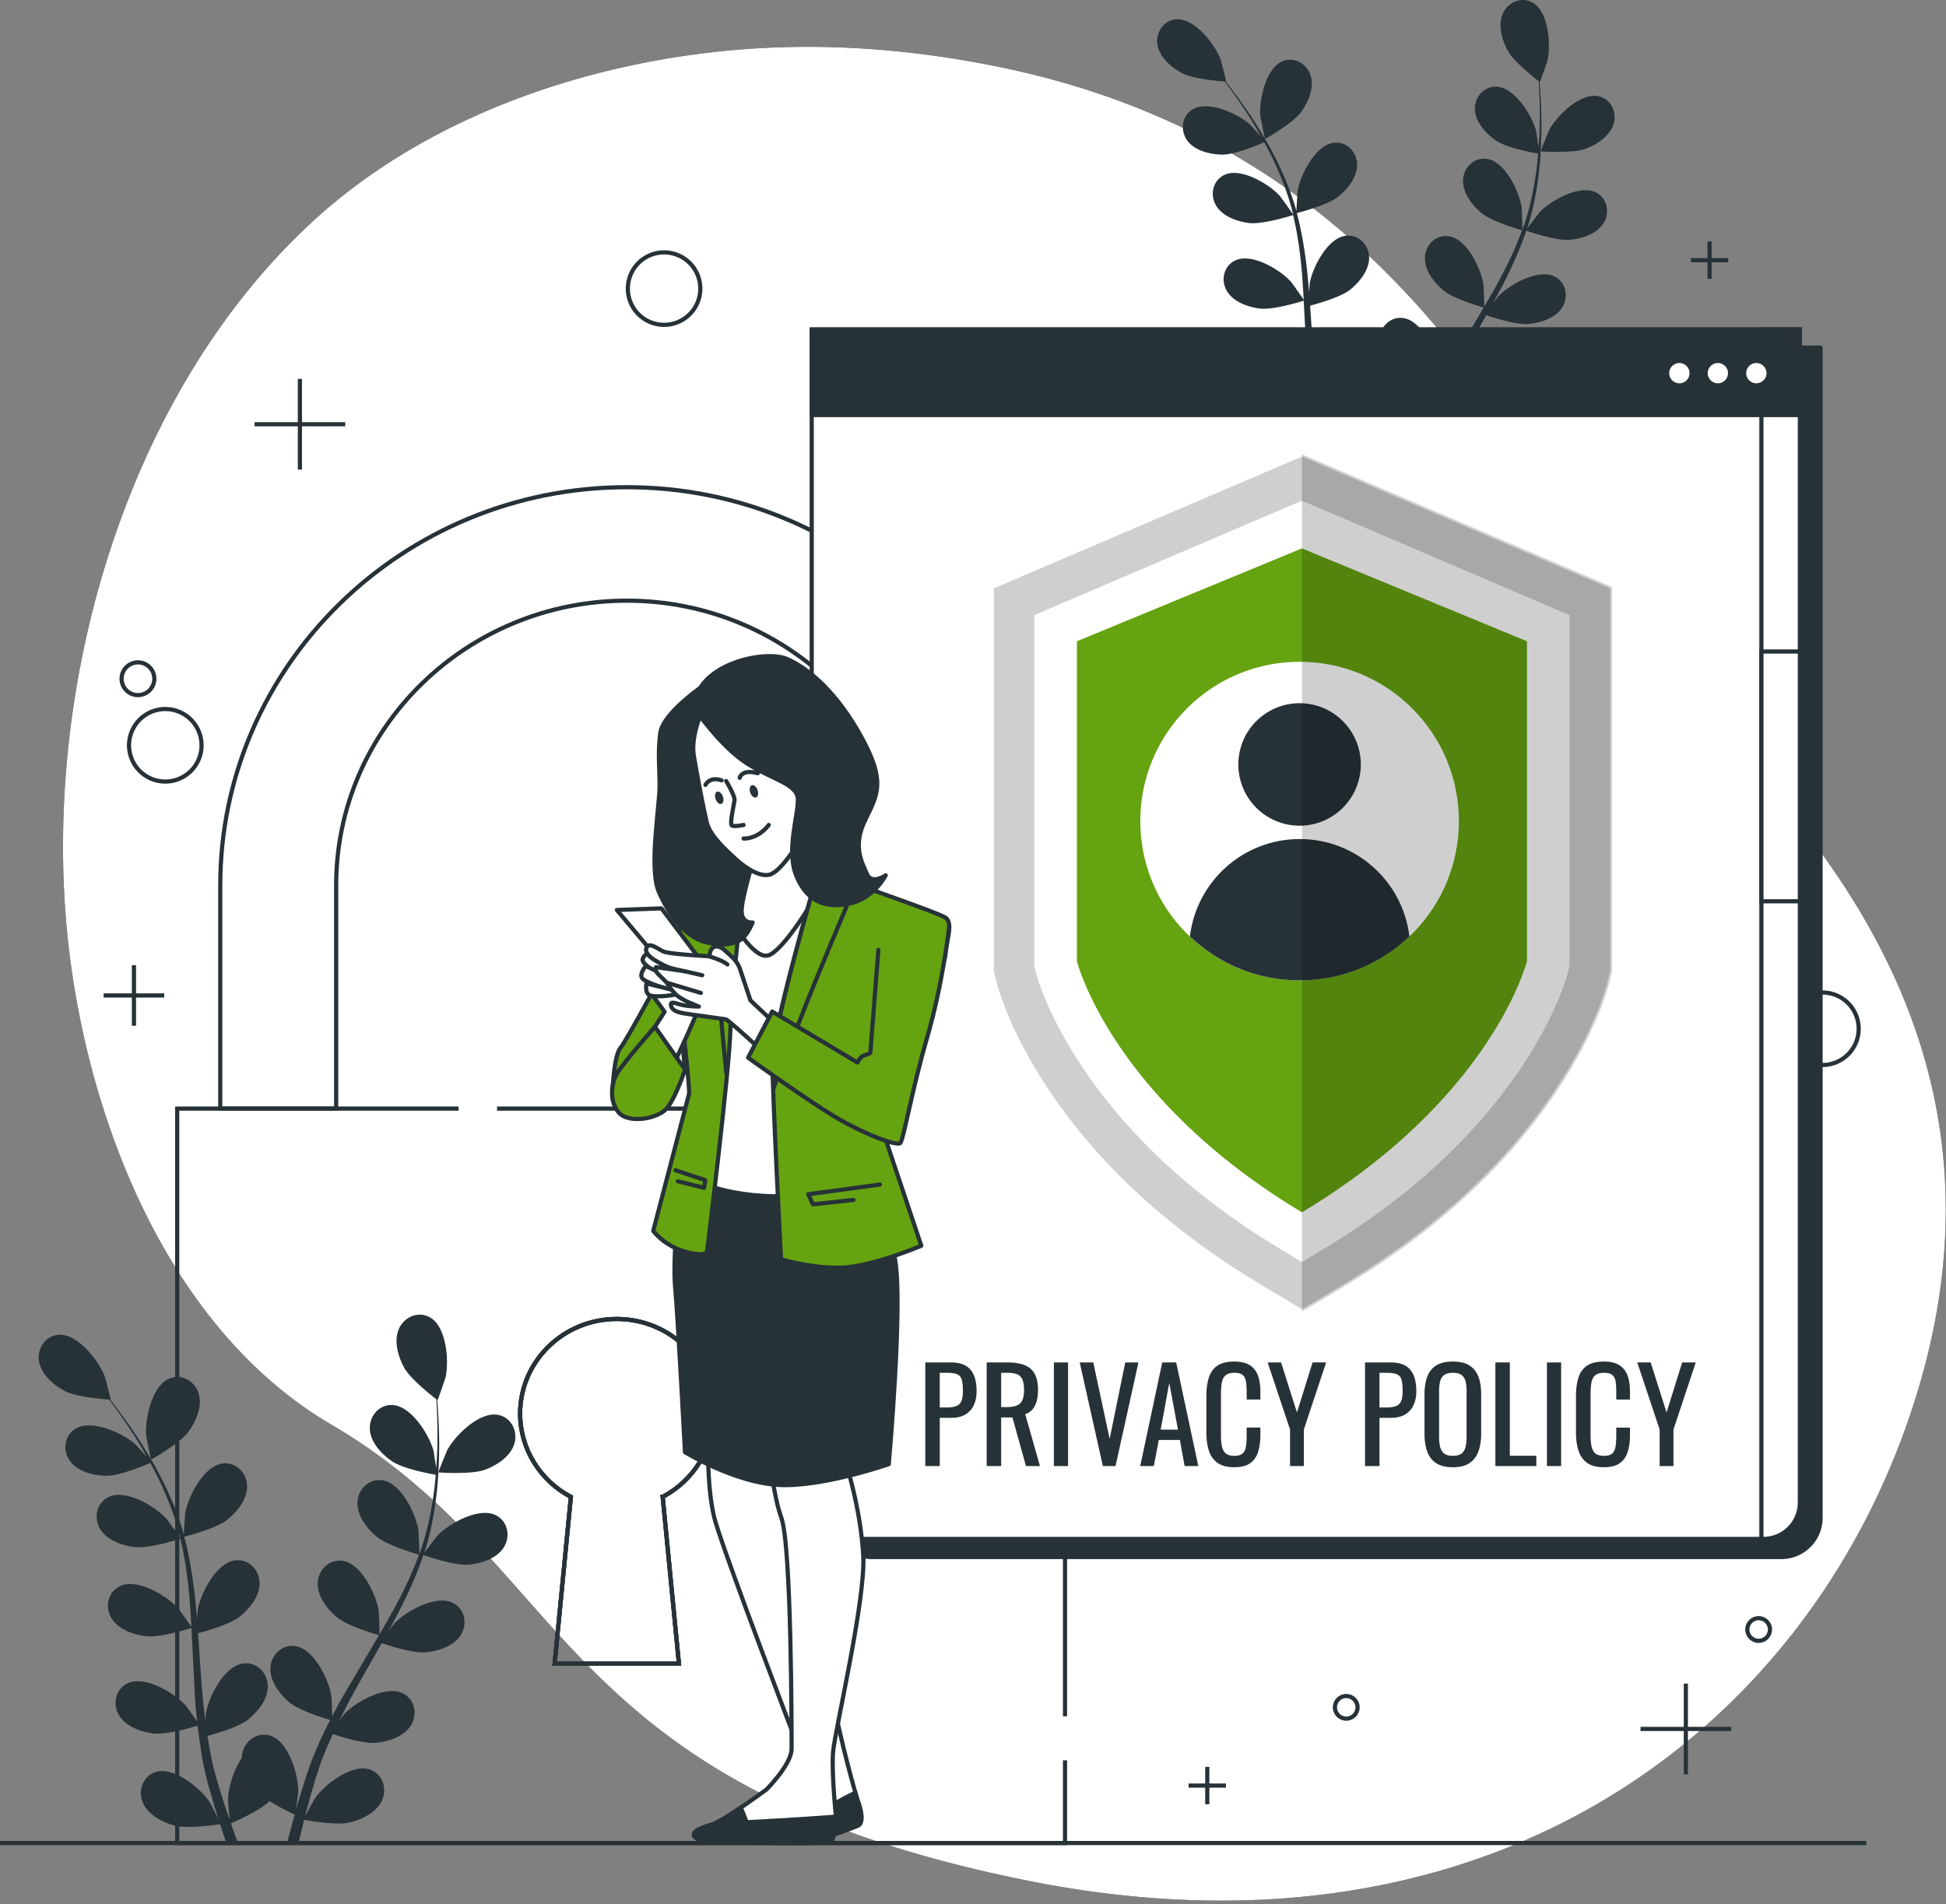 <svg xmlns="http://www.w3.org/2000/svg" xmlns:xlink="http://www.w3.org/1999/xlink" width="466" height="456" xmlns:v="https://vecta.io/nano"><rect width="100%" height="100%" fill="#808080" stroke="none"/><style><![CDATA[.B{stroke:#263238}.C{stroke-linejoin:round}.D{fill:#fff}.E{fill-rule:nonzero}.F{fill:#263238}.G{stroke-linecap:round}.H{fill:#66a310}]]></style><g fill="none" fill-rule="evenodd"><g class="E"><use xlink:href="#B" fill="#000"/><use xlink:href="#B" opacity=".7" class="D"/></g><g class="B"><path d="M32.077 231.119v14.51"/><path d="M39.333 238.374H24.822M362.107 360.66v8.946"/><path d="M366.58 365.133h-8.946m51.747-307.3v8.946"/><path d="M413.854 62.306h-8.946M289.1 423.104v8.946"/><path d="M293.573 427.577h-8.946m119.076-24.421v21.716"/><path d="M414.561 414.014h-21.716M71.815 90.73v21.716"/><path d="M82.673 101.588H60.957m-24.001 60.945a3.92 3.92 0 0 1-3.918 3.918 3.92 3.92 0 0 1-3.919-3.918 3.92 3.92 0 0 1 3.919-3.919 3.92 3.92 0 0 1 3.918 3.919z"/><use xlink:href="#C"/><use xlink:href="#C" x="-98.755" y="18.639"/><circle transform="matrix(.407 -.914 .914 .407 -76.646 142.813)" cx="14.701" cy="120.62" r="8.683"/><circle cx="436.412" cy="246.345" r="8.683"/><circle transform="matrix(.229 -.973 .973 .229 117.381 197.115)" cx="134.196" cy="11.216" r="8.683"/><path d="M150.118 116.666c-53.694 0-97.372 42.769-97.372 95.33v53.471h27.752v-53.471c0-37.579 31.23-68.158 69.621-68.158 38.382 0 69.612 30.579 69.612 68.158v53.471h27.752v-53.471c-.002-52.561-43.68-95.33-97.365-95.33z"/><path d="M255.035 410.985V265.467H119.024m-9.22 0H42.437v175.866h212.598v-19.811m-96.347-63.079l3.888 39.942h-29.758l3.888-39.942c-7.241-3.826-12.155-11.326-12.155-19.94 0-12.52 10.362-22.66 23.141-22.66 12.788 0 23.15 10.139 23.15 22.66.001 8.614-4.922 16.114-12.154 19.94z"/><use xlink:href="#D"/><use xlink:href="#D"/></g><g class="E"><g class="F"><path d="M382.651 23.018c-4.249-.802-9.808 4.667-11.652 8.058-.159.293-2.126 5.163-2.048 5.169.006 0 7.576.568 10.745-.623 2.699-1.016 5.855-3.058 6.721-5.986.848-2.866-.705-6.04-3.766-6.618z"/><path d="M313.593 94.456l1.032 7.229.612 3.031.706 2.903 1.616 5.606.838 2.67-1.947-3.813c-2.126-3.222-8.131-8.198-12.296-7.037-3.001.836-4.279 4.132-3.19 6.914 1.112 2.843 4.432 4.61 7.207 5.392 3.061.861 9.777-.141 10.598-.268l1.424 4.325h2.685l-1.62-4.522c.752-.318 6.561-2.822 8.896-5.1 2.463 1.55 5.265 2.858 5.759 3.085l-1.707 6.361-.044.176h2.634l1.299-5.328c.832.155 7.501 1.353 10.582.585 2.798-.698 6.168-2.365 7.364-5.173 1.172-2.749-.005-6.081-2.98-7.007-4.129-1.285-10.28 3.508-12.501 6.665-.143.202-1.556 2.781-2.249 4.112l.96-3.632c.481-1.79 1.048-3.667 1.588-5.488l.952-2.832c.302-.969.71-1.854 1.065-2.799.55-1.372 1.186-2.759 1.819-4.145 1.793.6 7.087 2.27 9.868 2.012 2.872-.266 6.455-1.403 8.064-3.998 1.574-2.54.915-6.012-1.885-7.378-3.886-1.896-10.692 1.911-13.367 4.694-.087.091-.591.737-1.182 1.511l2.023-3.998c2.02-3.773 4.194-7.553 6.356-11.351l1.337-2.381c1.507.512 7.225 2.373 10.139 2.102 2.871-.266 6.456-1.403 8.063-3.998 1.574-2.54.916-6.012-1.885-7.377-3.885-1.896-10.691 1.91-13.367 4.694-.095.1-.696.874-1.36 1.745 1.145-2.079 2.262-4.167 3.304-6.273 1.829-3.68 3.43-7.406 4.696-11.136.529.187 7.19 2.502 10.429 2.201 2.871-.266 6.454-1.403 8.063-3.997 1.575-2.54.915-6.012-1.884-7.378-3.886-1.895-10.692 1.911-13.367 4.695-.19.198-2.342 3.014-3.077 4.045.015-.044.036-.089.051-.133 1.293-3.929 2.042-7.839 2.573-11.581.534-3.733.72-7.294.806-10.574.095-3.282-.021-6.289-.145-8.95-.078-1.44-.176-2.757-.282-3.983l.072.056c.063.047 1.776-4.919 1.849-5.244.833-3.77.228-11.545-3.504-13.728-2.688-1.572-5.943-.196-7.185 2.523-1.267 2.776-.227 6.389 1.143 8.926 1.404 2.6 6.214 6.386 7.418 7.311a125.65 125.65 0 0 1 .209 4.152c.066 2.657.116 5.658-.049 8.923-.042.87-.123 1.804-.184 2.711l-.591-3.876c-.997-3.729-5.117-10.351-9.435-10.568-3.111-.157-5.365 2.564-5.214 5.549.154 3.048 2.742 5.775 5.129 7.396 2.489 1.691 8.654 2.842 10.005 3.079-.167 2.006-.385 4.063-.738 6.195-.6 3.67-1.432 7.549-2.786 11.379-.075.213-.179.424-.257.636.027-.783-.134-5.096-.179-5.396-.581-3.817-3.949-10.85-8.217-11.541-3.076-.498-5.615 1.959-5.792 4.942-.181 3.047 2.092 6.042 4.285 7.915 2.528 2.158 9.579 4.153 9.845 4.228-1.314 3.569-2.934 7.134-4.784 10.663-1.338 2.56-2.797 5.097-4.285 7.628a116.24 116.24 0 0 0-.184-5.317c-.582-3.817-3.949-10.85-8.218-11.541-3.075-.498-5.615 1.959-5.792 4.942-.181 3.047 2.092 6.042 4.285 7.914 2.467 2.107 9.215 4.049 9.785 4.211l-2.034 3.446-6.626 11.252c-.735 1.303-1.411 2.616-2.095 3.926-.031-1.532-.14-4.317-.176-4.555-.582-3.817-3.95-10.851-8.218-11.541-3.075-.498-5.614 1.96-5.792 4.943-.181 3.046 2.092 6.042 4.285 7.914 2.203 1.882 7.841 3.637 9.437 4.109-1.12 2.189-2.184 4.387-3.127 6.599-.387.963-.843 1.921-1.161 2.866l-1.013 2.81-1.744 5.568-.774 2.69c.201-1.556.48-4.027.48-4.255.004-3.86-2.259-11.323-6.373-12.652-2.965-.958-5.848 1.086-6.475 4.008-.08.372-.121.748-.13 1.126-1.964 2.833-3.091 6.949-3.166 9.513-.007.247.237 3.176.393 4.669l-1.203-3.558c-.586-1.758-1.147-3.637-1.703-5.453l-.767-2.886c-.281-.976-.43-1.938-.656-2.923-.298-1.448-.533-2.955-.77-4.461 1.827-.488 7.164-2.017 9.34-3.766 2.248-1.806 4.611-4.732 4.521-7.782-.088-2.988-2.554-5.52-5.643-5.115-4.286.563-7.862 7.492-8.558 11.29-.022.123-.086.941-.152 1.911l-.519-4.45c-.398-4.261-.669-8.613-.96-12.974l-.198-2.724c1.539-.404 7.335-2.008 9.616-3.84 2.248-1.806 4.61-4.731 4.52-7.783-.088-2.987-2.553-5.52-5.642-5.114-4.288.563-7.863 7.491-8.559 11.29-.025.135-.099 1.112-.172 2.206-.192-2.367-.412-4.724-.704-7.056-.506-4.078-1.224-8.069-2.227-11.878.544-.138 7.377-1.881 9.912-3.918 2.249-1.806 4.61-4.731 4.521-7.782-.088-2.988-2.554-5.519-5.642-5.115-4.288.563-7.864 7.493-8.559 11.29-.05.269-.291 3.805-.334 5.071-.013-.045-.019-.094-.032-.139-1.089-3.99-2.621-7.665-4.243-11.079-1.614-3.408-3.424-6.481-5.162-9.264-1.731-2.79-3.487-5.234-5.058-7.385-.86-1.158-1.668-2.202-2.433-3.167l.092.006c.079.005-1.232-5.082-1.351-5.393-1.384-3.604-6.178-9.755-10.495-9.517-3.11.171-5.066 3.114-4.602 6.067.474 3.015 3.337 5.455 5.879 6.815 2.605 1.393 8.706 1.899 10.22 2.004a128.05 128.05 0 0 1 2.464 3.348c1.521 2.18 3.218 4.655 4.882 7.47.445.748.893 1.572 1.342 2.362l-2.63-2.906c-2.89-2.561-9.978-5.811-13.7-3.61-2.681 1.585-3.061 5.099-1.288 7.505 1.81 2.457 5.474 3.304 8.357 3.34 3.009.037 8.785-2.404 10.044-2.952.967 1.766 1.92 3.602 2.802 5.575 1.524 3.392 2.97 7.086 3.953 11.027.055.219.085.453.138.673a110.52 110.52 0 0 0-3.127-4.402c-2.591-2.863-9.279-6.871-13.221-5.093-2.84 1.282-3.603 4.732-2.105 7.318 1.53 2.641 5.078 3.885 7.94 4.237 3.298.405 10.281-1.821 10.543-1.905.873 3.702 1.489 7.569 1.892 11.533.297 2.873.479 5.793.635 8.727-.554-.858-2.892-4.118-3.087-4.334-2.59-2.863-9.279-6.871-13.22-5.092-2.84 1.281-3.603 4.732-2.105 7.317 1.529 2.642 5.078 3.886 7.94 4.237 3.221.396 9.92-1.706 10.484-1.886l.205 3.997.68 13.04c.106 1.493.266 2.96.419 4.43-.87-1.26-2.497-3.524-2.659-3.701-2.591-2.863-9.279-6.872-13.221-5.093-2.839 1.282-3.603 4.732-2.104 7.318 1.53 2.642 5.077 3.885 7.94 4.237 2.872.361 8.544-1.286 10.135-1.772z"/><path d="M302.95 33.278c.005-.003 6.632-3.706 8.618-6.448 1.692-2.335 3.197-5.781 2.304-8.699-.873-2.858-3.92-4.65-6.791-3.443-3.986 1.675-5.606 9.303-5.275 13.15.029.331 1.075 5.479 1.144 5.44zM119.259 338.801c-4.428-.836-10.221 4.863-12.143 8.398-.166.305-2.216 5.38-2.134 5.387.006.001 7.895.592 11.198-.65 2.813-1.058 6.102-3.187 7.004-6.238.882-2.986-.736-6.295-3.925-6.897z"/><path d="M47.293 413.247l1.076 7.534.638 3.158.736 3.025 1.685 5.842.874 2.783-2.029-3.974c-2.216-3.358-8.473-8.543-12.813-7.333-3.128.872-4.459 4.306-3.324 7.205 1.159 2.963 4.618 4.804 7.511 5.619 3.189.897 10.188-.147 11.044-.28l1.484 4.508h2.798l-1.688-4.712c.783-.331 6.837-2.941 9.271-5.315 2.566 1.616 5.487 2.979 6.002 3.215l-1.779 6.629-.046.183h2.745l1.354-5.552c.867.162 7.817 1.41 11.027.61 2.915-.727 6.427-2.465 7.674-5.391 1.221-2.865-.006-6.337-3.105-7.302-4.302-1.339-10.712 3.656-13.028 6.946-.149.211-1.621 2.898-2.343 4.285l1-3.785c.501-1.865 1.093-3.821 1.655-5.719l.992-2.951c.315-1.01.74-1.932 1.11-2.917.573-1.429 1.236-2.875 1.895-4.319 1.869.626 7.385 2.365 10.283 2.096 2.992-.277 6.727-1.462 8.403-4.166 1.641-2.647.954-6.265-1.964-7.688-4.05-1.976-11.142 1.991-13.929 4.892-.091.095-.616.768-1.232 1.575l2.108-4.167c2.104-3.932 4.37-7.871 6.624-11.829l1.393-2.481c1.571.534 7.53 2.473 10.566 2.191 2.992-.277 6.728-1.462 8.403-4.166 1.641-2.647.954-6.265-1.964-7.688-4.049-1.976-11.141 1.99-13.93 4.892-.099.104-.725.911-1.417 1.819 1.193-2.167 2.357-4.343 3.443-6.537 1.906-3.835 3.575-7.717 4.894-11.605.552.195 7.493 2.607 10.868 2.294 2.992-.278 6.726-1.462 8.402-4.166 1.641-2.647.953-6.265-1.964-7.689-4.05-1.975-11.142 1.991-13.93 4.892-.198.206-2.441 3.14-3.207 4.216.016-.046.038-.092.053-.139 1.348-4.094 2.128-8.169 2.681-12.069.557-3.89.75-7.602.84-11.02.099-3.42-.021-6.554-.151-9.327-.082-1.501-.184-2.873-.293-4.151l.076.058c.066.049 1.851-5.126 1.927-5.465.868-3.929.238-12.031-3.652-14.306-2.801-1.638-6.194-.205-7.487 2.629-1.321 2.893-.237 6.658 1.191 9.302 1.463 2.709 6.475 6.655 7.73 7.619a132.03 132.03 0 0 1 .218 4.326c.069 2.769.12 5.896-.051 9.298-.043.906-.128 1.88-.192 2.825l-.615-4.039c-1.039-3.887-5.332-10.786-9.833-11.013-3.242-.164-5.591 2.672-5.434 5.783.161 3.176 2.858 6.018 5.345 7.707 2.593 1.762 9.018 2.961 10.426 3.209-.174 2.091-.401 4.234-.769 6.456-.626 3.825-1.492 7.867-2.903 11.858-.078.221-.187.441-.268.663a113.32 113.32 0 0 0-.187-5.623c-.606-3.977-4.115-11.307-8.563-12.027-3.205-.519-5.852 2.042-6.036 5.15-.189 3.176 2.18 6.296 4.465 8.248 2.634 2.248 9.982 4.328 10.259 4.406-1.369 3.72-3.058 7.434-4.985 11.112-1.394 2.667-2.915 5.311-4.465 7.949.012-1.064-.146-5.241-.192-5.541-.606-3.978-4.116-11.307-8.564-12.026-3.204-.519-5.851 2.042-6.036 5.15-.189 3.176 2.18 6.297 4.465 8.248 2.571 2.195 9.603 4.219 10.197 4.388l-2.12 3.592-6.905 11.725c-.766 1.358-1.47 2.726-2.183 4.091-.032-1.596-.146-4.498-.184-4.747-.606-3.978-4.116-11.307-8.564-12.027-3.205-.519-5.851 2.042-6.036 5.151-.188 3.174 2.18 6.296 4.466 8.247 2.296 1.961 8.171 3.79 9.834 4.282-1.168 2.281-2.276 4.571-3.259 6.877-.403 1.003-.878 2.001-1.21 2.986l-1.056 2.928-1.818 5.803-.806 2.803c.21-1.622.5-4.196.5-4.434.004-4.023-2.354-11.8-6.641-13.185-3.089-.998-6.094 1.132-6.748 4.177a6.27 6.27 0 0 0-.135 1.174c-2.046 2.952-3.221 7.241-3.299 9.913-.007.257.247 3.31.409 4.866l-1.253-3.708c-.611-1.832-1.196-3.79-1.775-5.683l-.8-3.008c-.293-1.017-.448-2.02-.684-3.046-.31-1.509-.555-3.08-.802-4.648 1.904-.509 7.466-2.102 9.733-3.924 2.343-1.882 4.805-4.931 4.711-8.109-.092-3.114-2.661-5.752-5.88-5.33-4.467.587-8.193 7.808-8.919 11.766-.023.128-.09.98-.159 1.991l-.54-4.637c-.414-4.441-.697-8.976-1.001-13.52l-.207-2.839c1.604-.421 7.644-2.092 10.021-4.002 2.343-1.882 4.804-4.93 4.71-8.11-.091-3.113-2.66-5.752-5.879-5.329-4.468.587-8.194 7.807-8.919 11.765-.027.141-.103 1.159-.179 2.299-.2-2.466-.43-4.923-.733-7.353-.527-4.25-1.276-8.408-2.321-12.378.567-.143 7.688-1.96 10.33-4.083 2.343-1.882 4.804-4.931 4.711-8.11-.092-3.114-2.661-5.752-5.879-5.33-4.468.587-8.195 7.808-8.919 11.766-.052.28-.303 3.965-.348 5.284-.013-.047-.02-.098-.033-.145-1.135-4.158-2.731-7.987-4.422-11.545-1.682-3.552-3.568-6.754-5.379-9.654-1.804-2.907-3.633-5.454-5.271-7.696-.896-1.207-1.738-2.294-2.535-3.3l.095.006c.082.005-1.284-5.296-1.408-5.621-1.442-3.756-6.438-10.165-10.937-9.917-3.241.178-5.279 3.245-4.795 6.322.495 3.142 3.477 5.684 6.126 7.102 2.715 1.452 9.072 1.979 10.65 2.089.807 1.061 1.656 2.205 2.568 3.489 1.585 2.272 3.353 4.85 5.087 7.784.464.78.931 1.638 1.398 2.462l-2.741-3.029c-3.011-2.669-10.398-6.055-14.277-3.762-2.794 1.652-3.189 5.314-1.342 7.821 1.886 2.561 5.704 3.443 8.709 3.48 3.135.038 9.155-2.505 10.466-3.076 1.008 1.84 2.001 3.754 2.919 5.81 1.588 3.535 3.096 7.384 4.119 11.491.057.228.089.472.144.701-.428-.697-3.047-4.353-3.258-4.587-2.7-2.983-9.67-7.16-13.777-5.307-2.959 1.336-3.754 4.931-2.193 7.626 1.594 2.752 5.292 4.049 8.275 4.416 3.437.422 10.714-1.897 10.987-1.985.91 3.858 1.552 7.888 1.972 12.018.309 2.993.499 6.037.661 9.094-.577-.895-3.014-4.292-3.217-4.516-2.699-2.983-9.67-7.16-13.777-5.307-2.959 1.335-3.754 4.931-2.193 7.626 1.594 2.753 5.292 4.05 8.274 4.416 3.357.413 10.337-1.778 10.925-1.965l.213 4.166.709 13.589c.111 1.556.277 3.084.436 4.616-.907-1.313-2.603-3.672-2.771-3.857-2.7-2.983-9.67-7.161-13.777-5.308-2.959 1.335-3.754 4.932-2.193 7.626 1.594 2.753 5.291 4.049 8.274 4.416 2.994.372 8.905-1.344 10.562-1.85z"/><path d="M36.202 349.494c.005-.003 6.911-3.862 8.98-6.72 1.763-2.434 3.332-6.025 2.401-9.066-.91-2.979-4.085-4.846-7.077-3.588-4.154 1.746-5.842 9.695-5.497 13.703.031.346 1.121 5.711 1.193 5.671z"/></g><g class="B"><path d="M426.576 372.844H208.717a9.39 9.39 0 0 1-9.385-9.385V83.239h236.629V363.46c0 5.183-4.202 9.384-9.385 9.384z" class="C F"/><g class="D"><path d="M421.624 368.512H203.765a9.39 9.39 0 0 1-9.385-9.385V78.906h236.629v280.22a9.39 9.39 0 0 1-9.385 9.386z"/><path d="M421.799 78.906v289.605h.498c4.811 0 8.711-3.9 8.711-8.712V78.906h-9.209z"/><path d="M421.799 156.013h9.21v59.81h-9.21z"/></g><path d="M194.38 78.906h236.629V99.39H194.38z" class="F"/><g class="D"><path d="M405.084 89.355c0-1.62-1.313-2.933-2.932-2.933s-2.933 1.313-2.933 2.933 1.313 2.933 2.933 2.933 2.932-1.313 2.932-2.933z"/><circle cx="411.368" cy="89.355" r="2.932"/><circle cx="420.585" cy="89.355" r="2.932"/></g></g><path d="M301.265 307.786c-21.65-13.002-38.703-28.733-50.684-46.754-9.183-13.813-12.018-24.058-12.493-25.972l-.6-2.42v-92.075l74.277-31.77 74.278 31.77v92.076l-.601 2.419c-.474 1.912-3.307 12.155-12.493 25.972-11.981 18.021-29.034 33.752-50.685 46.754l-10.5 6.306-10.499-6.306z" stroke="#fff" fill="#cfcfcf" class="C"/><path d="M306.516 299.045c-48.846-29.335-58.158-64.94-58.531-66.441l-.3-1.209v-84.101l64.08-27.409 64.081 27.409v84.101l-.3 1.209c-.372 1.501-9.685 37.105-58.531 66.441l-5.25 3.153-5.249-3.153z" class="D"/><path d="M311.766 131.319l-53.884 22.236v76.593s8.104 32.661 53.884 60.155c45.78-27.494 53.884-60.155 53.884-60.155v-76.593l-53.884-22.236z" class="H"/><circle transform="matrix(.707 -.707 .707 .707 234.912 196.62)" cx="53.957" cy="53.957" r="38.154" class="D"/><g class="F"><circle transform="matrix(.242 -.97 .97 .242 258.953 225.632)" cx="53.97" cy="40.402" r="14.669"/><path d="M311.223 234.772c10.19 0 19.439-4.003 26.283-10.511-1.548-13.146-12.721-23.346-26.283-23.346s-24.735 10.2-26.283 23.346c6.844 6.508 16.093 10.511 26.283 10.511z"/></g><path d="M322.265 307.786c21.651-13.002 38.704-28.733 50.685-46.754 9.186-13.817 12.018-24.06 12.493-25.972l.601-2.419v-92.076l-74.278-31.77v205.298l10.499-6.307z" fill="#000" opacity=".19"/><path d="M221.576 351.069v-24.817h6.158c1.491 0 2.681.271 3.569.812s1.537 1.323 1.946 2.344.613 2.256.613 3.707c0 1.307-.23 2.441-.689 3.4a5 5 0 0 1-2.037 2.222c-.899.52-2.022.781-3.37.781h-2.726v11.55h-3.464v.001zm3.463-14.032h1.593c1.001 0 1.787-.112 2.359-.337a2.14 2.14 0 0 0 1.226-1.179c.245-.561.368-1.352.368-2.374 0-1.185-.087-2.094-.261-2.727s-.536-1.072-1.087-1.317-1.409-.368-2.574-.368h-1.624v8.302zm11.243 14.032v-24.817h4.994c1.654 0 3.023.22 4.106.659s1.884 1.144 2.405 2.114.781 2.242.781 3.814c0 .96-.102 1.833-.306 2.619s-.532 1.451-.98 1.992-1.042.935-1.777 1.179l3.523 12.439h-3.339l-3.247-11.642h-2.696v11.642h-3.464v.001zm3.463-14.124h1.317c.98 0 1.777-.123 2.39-.368a2.46 2.46 0 0 0 1.348-1.257c.286-.592.429-1.419.429-2.481 0-1.45-.266-2.497-.797-3.14s-1.583-.965-3.156-.965h-1.532v8.211h.001zm12.622 14.124v-24.817h3.401v24.817zm11.733 0l-5.545-24.817h3.247l3.922 18.291 3.737-18.291h3.156l-5.484 24.817zm8.946 0l5.27-24.817h3.34l5.3 24.817h-3.278l-1.134-6.25h-5.055l-1.195 6.25h-3.248zm4.902-8.732h4.136l-2.083-11.183-2.053 11.183zm17.616 9.007c-1.757 0-3.12-.367-4.09-1.103s-1.644-1.725-2.022-2.971-.566-2.634-.566-4.166v-8.762c0-1.674.189-3.136.566-4.381s1.052-2.211 2.022-2.895 2.333-1.026 4.09-1.026c1.552 0 2.783.286 3.692.858s1.562 1.39 1.961 2.451.598 2.339.598 3.83v1.961h-3.279v-1.747c0-.919-.046-1.73-.138-2.436s-.342-1.251-.751-1.639-1.093-.582-2.052-.582c-.98 0-1.696.209-2.145.628s-.741 1.011-.873 1.777-.199 1.66-.199 2.681v9.835c0 1.246.102 2.232.306 2.957s.541 1.24 1.011 1.547 1.103.46 1.9.46c.939 0 1.613-.209 2.022-.628s.664-.995.766-1.73.153-1.594.153-2.574v-1.838h3.279v1.838c0 1.512-.185 2.845-.553 3.998s-1.001 2.053-1.899 2.697-2.165.96-3.799.96zm13.358-.275v-8.762l-5.361-16.054h3.216l3.799 11.979 3.737-11.979h3.248l-5.331 16.054v8.762zm17.953 0v-24.817h6.158c1.491 0 2.681.271 3.57.812s1.536 1.323 1.945 2.344.613 2.256.613 3.707c0 1.307-.23 2.441-.69 3.4a5 5 0 0 1-2.037 2.222c-.899.52-2.022.781-3.37.781h-2.727v11.55h-3.462v.001zm3.461-14.032h1.594c1 0 1.787-.112 2.359-.337a2.14 2.14 0 0 0 1.226-1.179c.245-.562.368-1.352.368-2.374 0-1.185-.088-2.094-.261-2.727s-.536-1.072-1.088-1.317-1.409-.368-2.573-.368h-1.625v8.302h0zm17.586 14.307c-1.675 0-3.013-.326-4.013-.98s-1.716-1.588-2.145-2.804-.644-2.64-.644-4.273v-9.406c0-1.633.219-3.038.659-4.212s1.154-2.073 2.145-2.696 2.322-.935 3.998-.935 3.002.316 3.983.95 1.69 1.531 2.129 2.696.658 2.564.658 4.197v9.436c0 1.615-.219 3.023-.658 4.228s-1.149 2.14-2.129 2.804-2.309.995-3.983.995zm0-2.726c.919 0 1.613-.189 2.083-.567s.786-.908.95-1.593.245-1.487.245-2.406v-10.875c0-.919-.082-1.711-.245-2.375s-.48-1.174-.95-1.532-1.164-.536-2.083-.536-1.619.18-2.099.536-.801.868-.965 1.532-.245 1.456-.245 2.375v10.875c0 .919.082 1.721.245 2.406s.485 1.215.965 1.593 1.18.567 2.099.567zm10.171 2.451v-24.817h3.462v22.335h6.342v2.482zm12.347 0v-24.817h3.4v24.817zm13.633.275c-1.757 0-3.12-.367-4.09-1.103s-1.644-1.725-2.022-2.971-.567-2.634-.567-4.166v-8.762c0-1.674.189-3.136.567-4.381s1.052-2.211 2.022-2.895 2.333-1.026 4.09-1.026c1.552 0 2.783.286 3.692.858s1.562 1.39 1.961 2.451.597 2.339.597 3.83v1.961h-3.279v-1.747a18.86 18.86 0 0 0-.138-2.436c-.092-.704-.342-1.251-.751-1.639s-1.092-.582-2.052-.582c-.981 0-1.696.209-2.145.628s-.741 1.011-.873 1.777-.199 1.66-.199 2.681v9.835c0 1.246.102 2.232.306 2.957s.541 1.24 1.011 1.547 1.103.46 1.9.46c.939 0 1.613-.209 2.022-.628s.664-.995.766-1.73.153-1.594.153-2.574v-1.838h3.279v1.838c0 1.512-.184 2.845-.552 3.998s-1.001 2.053-1.899 2.697-2.165.96-3.799.96zm13.358-.275v-8.762l-5.361-16.054h3.216l3.799 11.979 3.738-11.979h3.248l-5.331 16.054v8.762z" class="F"/><g class="B"><path d="M169.815 336.282s-1.241 18.609 1.447 27.913 19.642 53.552 19.642 53.552.413 7.857-.207 8.684-3.515 5.376-7.443 7.237-12.199 6.616-10.338 7.237 18.402-1.241 20.263-.413 10.131-2.481 12.199-3.308 0-5.996 0-5.996-4.342-14.68-6.203-26.052-4.755-27.086-6.41-34.943-4.755-14.06-4.755-14.06l2.068-19.436-20.263-.415z" class="D"/><path d="M185.942 436.355l-2.129-2.98-.559.292c-3.928 1.861-12.199 6.616-10.338 7.237s18.402-1.241 20.263-.413 10.131-2.481 12.199-3.308 0-5.996 0-5.996l-.547-1.903c-2.544 1.195-5.699 2.885-7.93 4.798-4.343 3.72-10.959 2.273-10.959 2.273z" class="F"/><path d="M182.946 337.729s1.654 19.022 4.135 25.639 2.481 51.691 2.481 55.412-5.996 9.718-5.996 9.718-10.338 7.65-13.233 8.477-5.169 1.861-3.722 3.101 15.714 1.241 20.676 1.241 11.372.207 11.992-.827 1.034-4.135 1.034-4.135-1.241-11.579-.827-16.748 7.857-36.597 7.237-47.142-3.515-19.849-3.722-20.676 1.447-15.094 1.447-15.094l-21.502 1.034z" class="D"/><path d="M200.314 436.355l-.134-1.329c-9.294.72-21.37 1.329-21.37 1.329l-1.401-3.503c-2.777 1.879-5.73 3.739-7.076 4.123-2.895.827-5.169 1.861-3.722 3.101s15.714 1.241 20.676 1.241 11.372.207 11.992-.827 1.035-4.135 1.035-4.135z" class="F"/><g class="C"><path d="M162.506 286.729s-1.45 14.909-.828 21.536 2.354 39.475 2.354 39.475 11.727 7.216 22.288 7.837 26.506-4.97 26.506-4.97 3.52-39.029 1.449-49.383l-3.106-15.324s-27.955-1.449-35.203-3.313-8.956-2.919-8.956-2.919l-2.386-.274-2.118 7.335z" class="F"/><g class="D"><path d="M166.855 282.866s10.768 5.177 26.713 3.106l-1.035-30.233 7.041-45.764-11.389-.414-12.839 4.556-7.662 57.982-.829 10.767z"/><path d="M177.108 205.067s-2.766 12.529-2.278 14.156 5.532 10.251 8.949 9.6 10.739-12.529 11.715-14.807-.976-6.183-1.139-6.997-2.115-9.274-2.115-9.274-7.81 6.671-15.132 7.322z"/></g></g></g></g><g class="B C"><path d="M178.072 212.649s-2.986 24.447-3.172 33.964-5.598 53.185-5.598 53.185-.747 1.306-5.599-.187-7.278-4.852-7.278-4.852l8.584-32.844c.187-1.493-1.493-16.049-1.493-16.049l-16.795 14.556s.373-7.838 1.866-9.517 12.69-22.58 13.623-24.633-.187-8.211 3.172-10.077 12.69-3.546 12.69-3.546z" class="E H"/><g class="G"><path d="M161.777 280.235l7.102 2.367-.263 1.841-6.313-1.578"/><path d="M173.966 257.25s-2.986-28.925-2.613-35.457" class="D E"/></g></g><g class="B C"><path d="M195.241 211.156s-10.264 35.084-10.264 43.108 2.052 47.277 2.052 47.277 9.294 2.774 16.572 1.841 17.02-5.077 17.02-5.077l-9.891-29.485s15.676-37.696 15.676-40.309 2.053-7.465 0-8.771-19.781-7.278-22.207-8.398-5.973-2.799-8.958-.186z" class="E H"/><path d="M210.702 283.654l-17.134 2.318 1.089 2.417 9.732-1.052" class="G"/><path d="M205.012 211.68l-.814-.338c-2.426-1.12-5.972-2.799-8.957-.187 0 0-10.264 35.084-10.264 43.108 0 1.338.115 3.535.305 6.262.841-2.804 2.736-7.192 6.227-16.153 4.536-11.643 11.155-27.207 13.503-32.692z" class="E H"/></g><g class="C E B"><path d="M168.934 163.816s-10.211 6.807-10.829 11.758-.155 7.89-.155 12.686-2.63 19.802-.155 25.372 6.034 10.52 10.984 11.912 8.045.155 9.282-1.083 2.166-3.558 2.166-3.558-2.63.309-2.63-2.785 2.939-12.531 2.939-12.531-6.652-3.404-7.89-6.652-4.951-20.421-4.641-21.814 5.879-4.487 6.033-8.354-2.319-6.189-5.104-4.951z" class="F"/><path d="M168.006 170.623s-2.63 5.724-1.857 10.365 2.321 12.686 3.094 15.935 4.796 6.807 6.807 8.664 5.569 4.487 8.199 3.868 6.498-6.962 6.498-6.962 3.094-3.558 3.868-6.652-1.857-8.509-3.558-14.233-5.879-10.829-12.841-12.531-9.127.463-10.21 1.546z" class="D"/></g><path d="M173.885 187.022s2.166 3.558 2.011 4.641-1.238 5.724-.619 6.034 2.785-.155 2.785-.155m0 3.248s3.249.309 6.034-3.249m-11.294-10.674s-2.63-1.083-3.868 1.083m8.2-1.702s.464-2.166 4.332-1.083" class="G B C"/><g class="E"><g class="F"><path d="M181.415 189.194c.278.808.111 1.598-.374 1.765s-1.103-.352-1.382-1.16-.111-1.598.374-1.765 1.104.353 1.382 1.16zm-8.303 1.541c.278.808.111 1.598-.374 1.765s-1.103-.353-1.382-1.16-.111-1.598.374-1.765 1.103.352 1.382 1.16z"/><path d="M166.304 169.694s6.188 8.973 12.376 12.995 12.222 4.951 12.376 8.664-2.785 12.067-.464 18.101 6.652 8.2 12.686 6.962 8.818-6.807 8.818-6.807-3.404 2.321-4.486-.309-3.558-6.498-.464-12.841 4.951-9.282-.774-19.802-12.531-16.554-17.946-18.874-22.276 1.391-22.122 11.911z" class="B C"/></g><g class="D B C"><path d="M164.04 256.119l-.723-7.229-2.747 2.747z"/><path d="M156.193 238.258l2.962 4.02-2.327 3.597s-.317.423 1.269 2.962 3.808 4.76 3.808 4.76 5.062-10.65 5.44-12.572-8.461-13.179-8.461-13.179-3.009 5.863-2.691 10.412z"/><path d="M147.712 217.907l14.954 17.774 9.92.642-14.183-18.801z"/><path d="M155.383 228.009s-1.87 1.151-1.438 2.157 3.596 3.308 5.897 3.596 1.166-1.107 1.159-1.848-5.618-3.905-5.618-3.905z"/><path d="M154.663 231.317s-1.438 1.582-1.007 2.733 5.897 2.733 6.904 2.877 2.158-1.151.719-2.158-6.616-3.452-6.616-3.452z"/><path d="M154.807 235.488s-.432 2.014.575 2.733 5.67.183 6.431-.124-1.253-1.17-1.253-1.17l-5.753-1.439z"/></g></g><g class="B C"><g class="D E"><path d="M185.244 244.768l-5.532-5.207-2.603-7.81c-.814-1.79-1.464-2.278-3.417-4.068s-3.254-.976-3.58.163l-.326 1.139s-9.437-.488-10.902-1.139-3.092-2.115-3.905-1.139.325 2.278 1.627 3.092 3.092 1.79 4.393 2.115a74.52 74.52 0 0 0 2.929.651l-6.834-.976s-.325.814.488 1.627l2.115 2.115s.651 1.302 2.115 2.766c.649.649 1.809 1.298 2.9 1.82l2.632 1.109s-2.115 0-3.742-.325-3.092-1.139-2.929 0 1.302 1.627 3.092 1.952 9.437 1.302 10.088 1.464 9.112 7.973 9.112 7.973l2.279-7.322z"/><path d="M169.786 228.985s3.254.976 4.393 1.953" class="G"/></g><path d="M163.929 232.565l4.23.976m-8.461 1.79l8.135 2.441" class="G"/></g><g class="C E H B"><path d="M227.298 221.938c-.128.899-1.541 13.614-5.266 26.457s-5.651 24.402-6.422 25.301-9.119-2.312-15.926-6.422-20.549-13.999-20.549-13.999l5.779-11.045 20.421 12.201s.642-1.413 1.541-1.67 1.541-.642 1.541-.642l1.926-24.659" class="G"/><path d="M156.828 245.875l7.212 10.244s-2.169 6.65-4.337 9.253-9.253 3.759-11.566 1.012-1.735-6.94-.434-9.253 9.125-11.256 9.125-11.256z"/></g><path d="M0 441.334h446.935" class="B"/></g><defs ><path id="B" d="M16.509 227.255c4.984 42.209 24.256 91.284 62.747 113.829 58.156 34.07 53.288 86.473 166.802 109.254 17.698 3.554 34.494 5.049 50.332 4.754 8.514-.158 16.755-.844 24.703-2.014 72.145-10.539 120.695-60.687 138.508-121.221 23.44-79.613-23.364-131.735-54.387-163.138S351.468 39.467 240.052 16.194c-16.988-3.541-34.361-5.348-51.728-4.914-39.641.973-82.88 13.99-112.798 41.158a153.07 153.07 0 0 0-6.561 6.339C27.381 101.46 9.711 169.711 16.509 227.255z"/><path id="C" d="M423.849 390.202c0 1.498-1.215 2.713-2.713 2.713s-2.713-1.215-2.713-2.713 1.215-2.713 2.713-2.713 2.713 1.214 2.713 2.713z"/><path id="D" d="M158.688 358.443l3.888 39.942h-29.758l3.888-39.942c-7.241-3.826-12.155-11.326-12.155-19.94 0-12.52 10.362-22.66 23.141-22.66 12.788 0 23.15 10.139 23.15 22.66.001 8.614-4.922 16.114-12.154 19.94z"/></defs></svg>